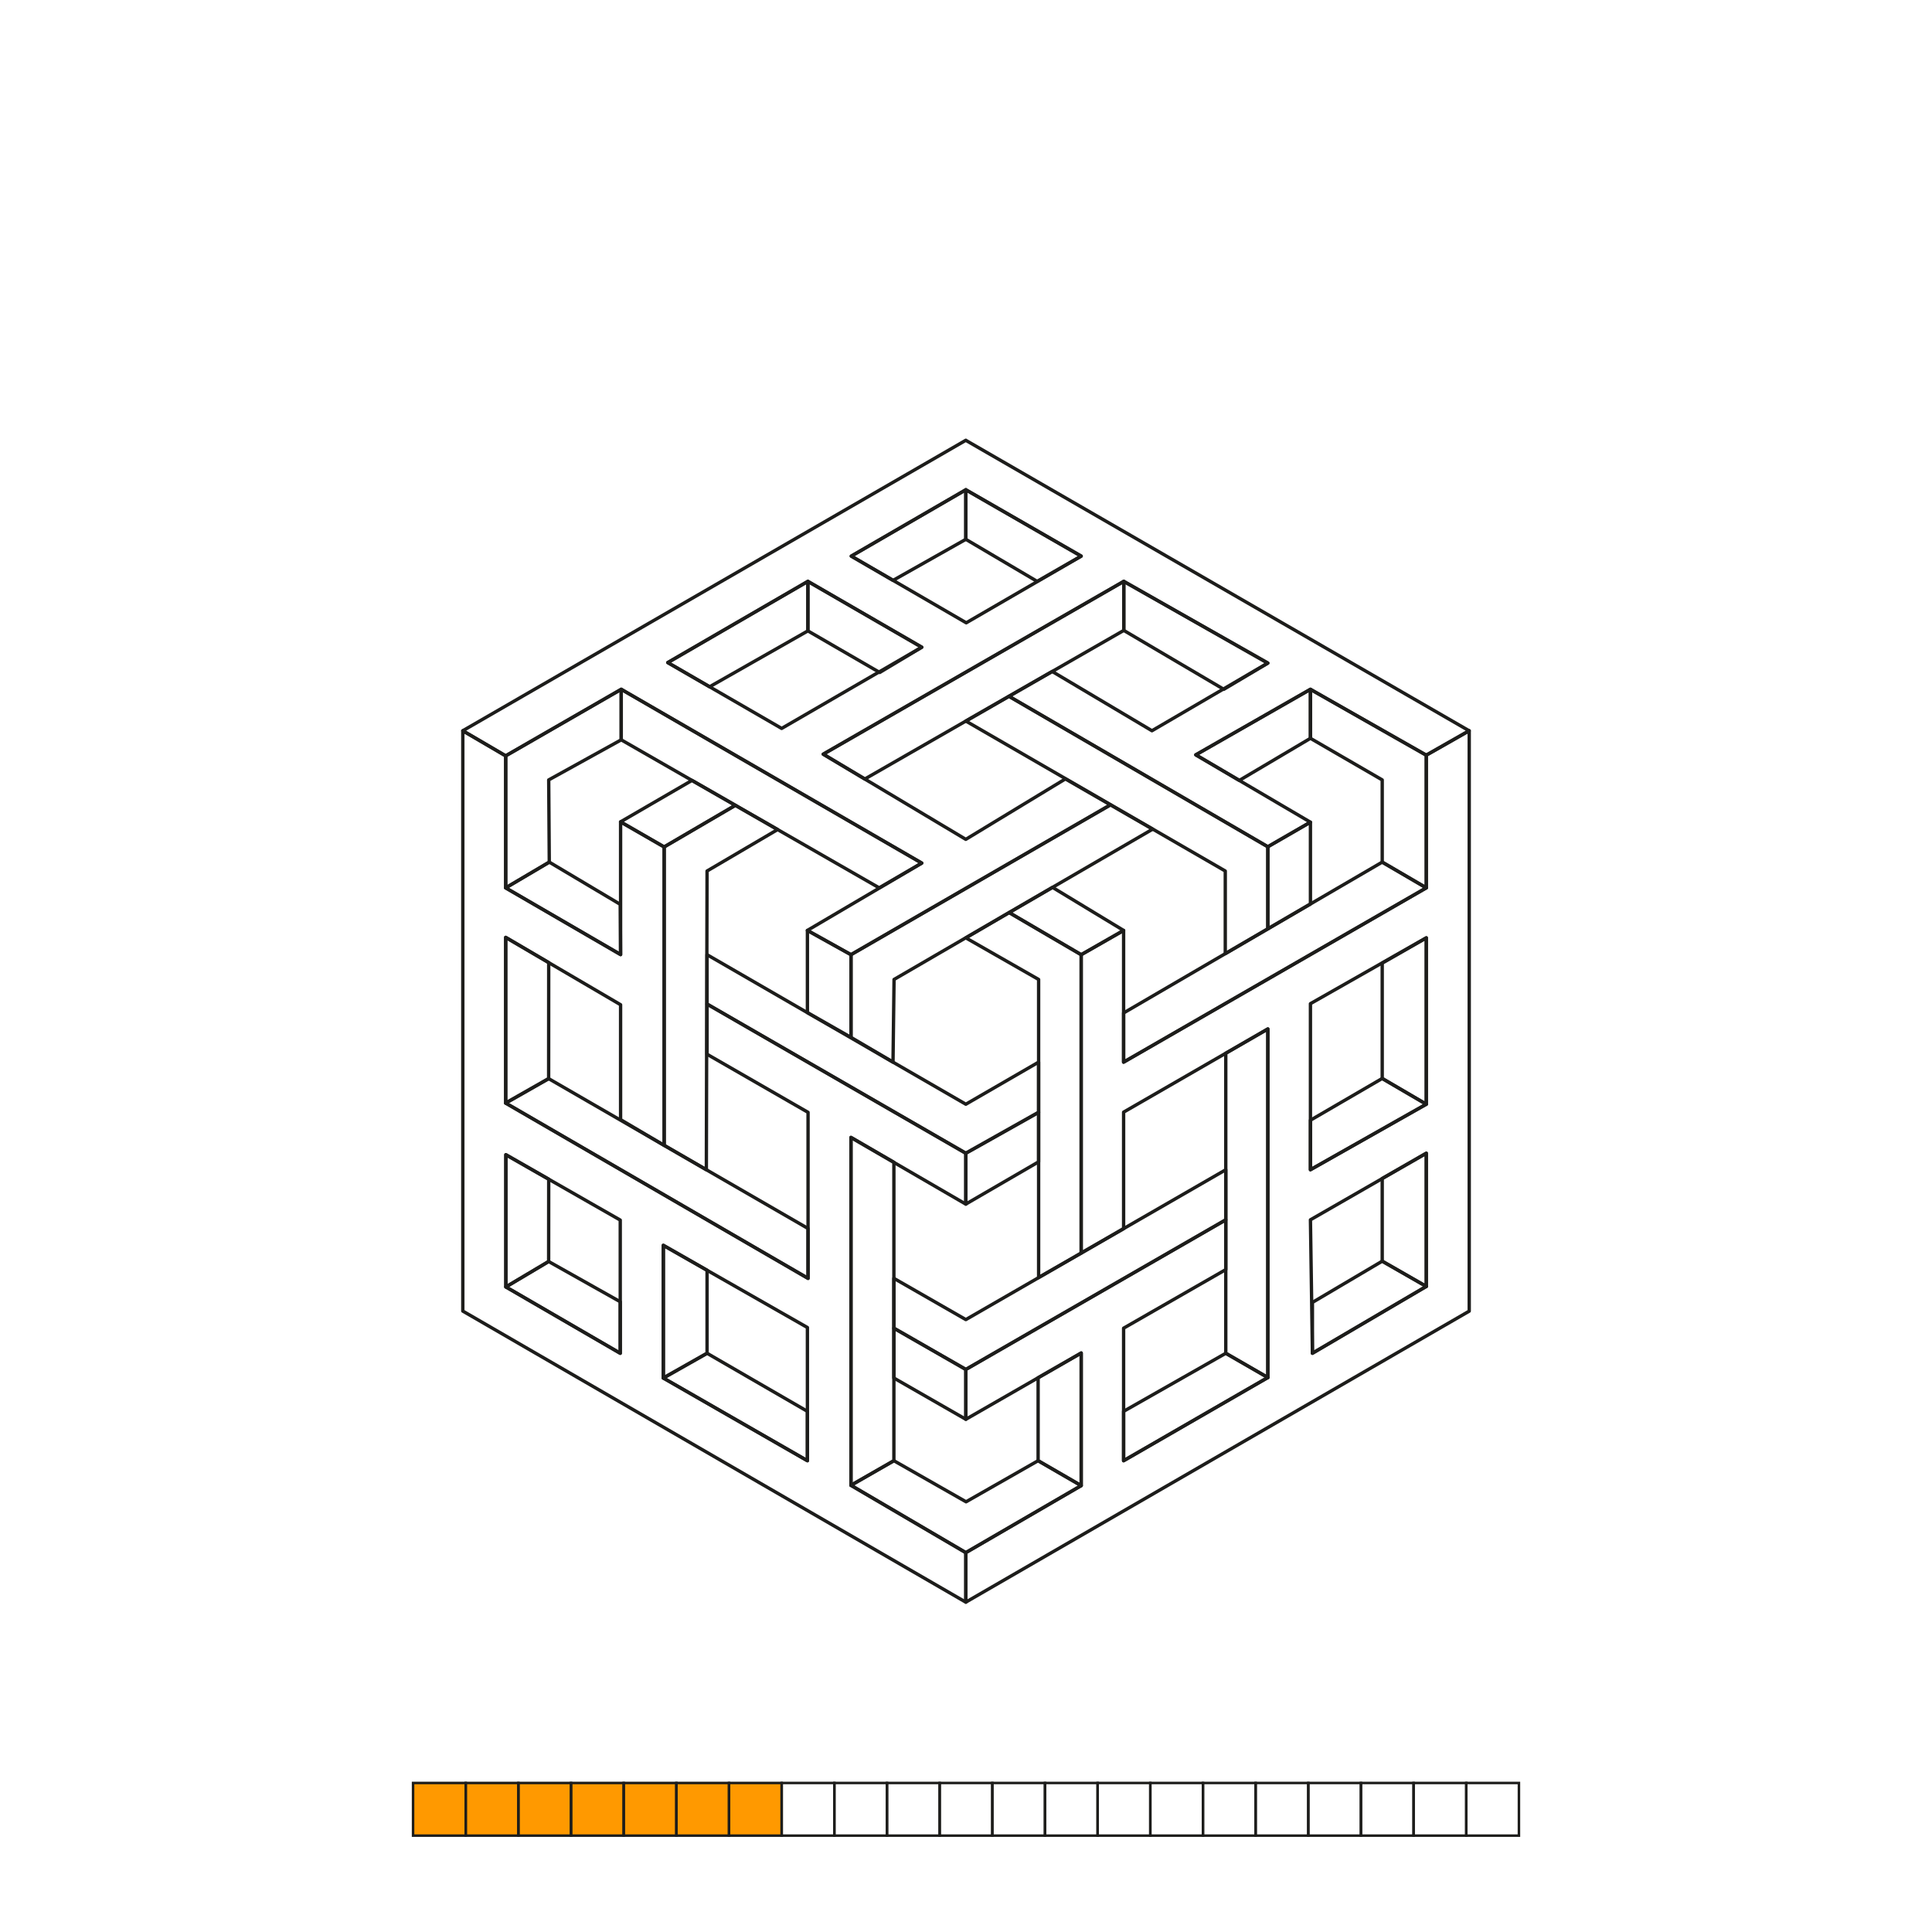 <?xml version="1.0" encoding="UTF-8"?>
<svg id="a" data-name="Ebene 1" xmlns="http://www.w3.org/2000/svg" viewBox="0 0 576 576">
  <rect x="123.15" y="531.57" width="109.9" height="15.7" style="fill: #f90;"/>
  <g>
    <rect x="123.15" y="531.57" width="15.7" height="15.7" style="fill: none; stroke: #1d1d1b; stroke-miterlimit: 10; stroke-width: .75px;"/>
    <rect x="138.85" y="531.57" width="15.7" height="15.7" style="fill: none; stroke: #1d1d1b; stroke-miterlimit: 10; stroke-width: .75px;"/>
    <rect x="154.55" y="531.57" width="15.7" height="15.7" style="fill: none; stroke: #1d1d1b; stroke-miterlimit: 10; stroke-width: .75px;"/>
    <rect x="185.95" y="531.57" width="15.7" height="15.7" style="fill: none; stroke: #1d1d1b; stroke-miterlimit: 10; stroke-width: .75px;"/>
    <rect x="201.65" y="531.57" width="15.7" height="15.7" style="fill: none; stroke: #1d1d1b; stroke-miterlimit: 10; stroke-width: .75px;"/>
    <rect x="170.25" y="531.57" width="15.7" height="15.7" style="fill: none; stroke: #1d1d1b; stroke-miterlimit: 10; stroke-width: .75px;"/>
    <rect x="233.05" y="531.57" width="15.7" height="15.7" style="fill: none; stroke: #1d1d1b; stroke-miterlimit: 10; stroke-width: .75px;"/>
    <rect x="248.75" y="531.57" width="15.7" height="15.7" style="fill: none; stroke: #1d1d1b; stroke-miterlimit: 10; stroke-width: .75px;"/>
    <rect x="264.45" y="531.57" width="15.7" height="15.7" style="fill: none; stroke: #1d1d1b; stroke-miterlimit: 10; stroke-width: .75px;"/>
    <rect x="295.85" y="531.57" width="15.7" height="15.7" style="fill: none; stroke: #1d1d1b; stroke-miterlimit: 10; stroke-width: .75px;"/>
    <rect x="311.55" y="531.57" width="15.7" height="15.7" style="fill: none; stroke: #1d1d1b; stroke-miterlimit: 10; stroke-width: .75px;"/>
    <rect x="327.25" y="531.57" width="15.7" height="15.7" style="fill: none; stroke: #1d1d1b; stroke-miterlimit: 10; stroke-width: .75px;"/>
    <rect x="280.15" y="531.57" width="15.7" height="15.7" style="fill: none; stroke: #1d1d1b; stroke-miterlimit: 10; stroke-width: .75px;"/>
    <rect x="342.95" y="531.57" width="15.7" height="15.7" style="fill: none; stroke: #1d1d1b; stroke-miterlimit: 10; stroke-width: .75px;"/>
    <rect x="358.65" y="531.57" width="15.7" height="15.7" style="fill: none; stroke: #1d1d1b; stroke-miterlimit: 10; stroke-width: .75px;"/>
    <rect x="374.35" y="531.57" width="15.7" height="15.7" style="fill: none; stroke: #1d1d1b; stroke-miterlimit: 10; stroke-width: .75px;"/>
    <rect x="405.75" y="531.57" width="15.7" height="15.7" style="fill: none; stroke: #1d1d1b; stroke-miterlimit: 10; stroke-width: .75px;"/>
    <rect x="421.45" y="531.57" width="15.7" height="15.7" style="fill: none; stroke: #1d1d1b; stroke-miterlimit: 10; stroke-width: .75px;"/>
    <rect x="437.15" y="531.57" width="15.7" height="15.7" style="fill: none; stroke: #1d1d1b; stroke-miterlimit: 10; stroke-width: .75px;"/>
    <rect x="390.05" y="531.57" width="15.7" height="15.7" style="fill: none; stroke: #1d1d1b; stroke-miterlimit: 10; stroke-width: .75px;"/>
    <rect x="217.35" y="531.57" width="15.7" height="15.7" style="fill: none; stroke: #1d1d1b; stroke-miterlimit: 10; stroke-width: .75px;"/>
  </g>
  <g>
    <g>
      <polygon points="309.5 435.49 309.5 410.76 322.34 403.38 322.34 442.92 309.5 435.49" style="fill: none; stroke: #1d1d1b; stroke-linejoin: round;"/>
      <g>
        <path d="m287.95,358.98v-15.15l-77.15-44.48v14.96l30.11,17.32v49.5l-90.14-52.25v-49.4l34.25,20.07v34.25l12.99,7.68v-88.96l-12.99-7.48v39.56l-34.25-19.88v-39.36l-12.79-7.48v173l149.97,86.79v-14.76l-34.25-20.07v-103.72l34.25,19.88Zm-103.03,44.48l-34.1-19.78v-39.41l34.1,19.48v39.71Zm55.8,32.03l-42.95-24.65v-39.56l42.95,24.5v39.71Z" style="fill: none; stroke: #1d1d1b; stroke-linejoin: round;"/>
        <polygon points="253.71 309.28 240.72 301.9 240.72 277.4 253.71 284.63 253.71 309.28" style="fill: none; stroke: #1d1d1b; stroke-linejoin: round;"/>
        <polygon points="287.95 279.61 309.65 292.01 309.65 380.87 322.34 373.59 322.34 284.63 300.86 272.07 287.95 279.61" style="fill: none; stroke: #1d1d1b; stroke-linejoin: round;"/>
        <polygon points="266.5 395.98 266.5 410.84 287.95 423.14 287.95 408.28 266.5 395.98" style="fill: none; stroke: #1d1d1b; stroke-linejoin: round;"/>
        <polygon points="274.81 257.32 185.21 205.51 185.21 220.57 262.12 264.7 274.81 257.32" style="fill: none; stroke: #1d1d1b; stroke-linejoin: round;"/>
        <polygon points="365.3 284.32 365.3 259.68 287.95 214.97 300.81 207.59 377.99 252.45 377.99 276.92 365.3 284.32" style="fill: none; stroke: #1d1d1b; stroke-linejoin: round;"/>
        <polygon points="365.45 314.01 377.99 306.77 377.99 410.69 365.45 403.46 365.45 314.01" style="fill: none; stroke: #1d1d1b; stroke-linejoin: round;"/>
        <polygon points="412.09 376 425.23 383.53 425.23 343.82 412.09 351.35 412.09 376" style="fill: none; stroke: #1d1d1b; stroke-linejoin: round;"/>
        <polygon points="412.09 321.53 425.23 329.21 425.23 279.61 412.09 287.14 412.09 321.53" style="fill: none; stroke: #1d1d1b; stroke-linejoin: round;"/>
        <polygon points="412.09 257.03 412.09 232.52 390.69 220.12 390.69 205.51 425.23 225.14 425.23 264.7 412.09 257.03" style="fill: none; stroke: #1d1d1b; stroke-linejoin: round;"/>
        <polygon points="335.04 187.95 335.04 173.33 377.99 197.69 364.86 205.51 335.04 187.95" style="fill: none; stroke: #1d1d1b; stroke-linejoin: round;"/>
        <polygon points="287.95 160.79 287.95 146.02 322.34 165.8 309.21 173.33 287.95 160.79" style="fill: none; stroke: #1d1d1b; stroke-linejoin: round;"/>
        <polygon points="240.86 173.33 240.86 188.09 262.27 200.49 274.81 192.96 240.86 173.33" style="fill: none; stroke: #1d1d1b; stroke-linejoin: round;"/>
      </g>
    </g>
    <g>
      <path d="m425.23,225.14v39.56l-90.24,51.96v-39.26l-12.65,7.23v88.96l12.65-7.29v-34.73l43-24.8v103.92l-43,24.8v-39.51l30.46-17.47v-14.83l-77.49,44.6v14.86l34.39-19.76v39.53l-34.39,19.98v14.76l150.07-86.75v-173.05l-12.79,7.28Zm0,158.38l-33.95,19.93-.59-39.78,34.54-19.85v39.71Zm0-54.32l-34.54,19.53v-49.5l34.54-19.63v49.6Z" style="fill: none; stroke: #1d1d1b; stroke-linejoin: round;"/>
      <polygon points="287.95 358.98 287.95 343.82 309.65 331.62 309.65 346.38 287.95 358.98" style="fill: none; stroke: #1d1d1b; stroke-linejoin: round;"/>
      <polygon points="253.71 339.1 266.5 346.52 266.5 435.49 253.71 442.82 253.71 339.1" style="fill: none; stroke: #1d1d1b; stroke-linejoin: round;"/>
      <polygon points="210.8 403.46 197.76 410.84 197.76 371.28 210.8 378.71 210.8 403.46" style="fill: none; stroke: #1d1d1b; stroke-linejoin: round;"/>
      <polygon points="150.82 383.68 150.82 344.26 163.59 351.56 163.57 376.1 150.82 383.68" style="fill: none; stroke: #1d1d1b; stroke-linejoin: round;"/>
      <polygon points="150.77 328.86 150.77 279.46 163.59 286.98 163.57 321.58 150.77 328.86" style="fill: none; stroke: #1d1d1b; stroke-linejoin: round;"/>
      <polygon points="198.01 341.46 198.01 252.5 219.24 240.09 231.84 247.32 210.8 259.68 210.59 348.74 198.01 341.46" style="fill: none; stroke: #1d1d1b; stroke-linejoin: round;"/>
      <polygon points="150.77 264.7 150.77 225.34 185.21 205.51 185.21 220.57 163.59 232.52 163.76 257.03 150.77 264.7" style="fill: none; stroke: #1d1d1b; stroke-linejoin: round;"/>
      <polygon points="253.71 309.28 253.71 284.63 331.07 239.96 343.65 247.2 266.55 292.01 266.24 316.66 253.71 309.28" style="fill: none; stroke: #1d1d1b; stroke-linejoin: round;"/>
      <polygon points="240.86 188.09 240.86 173.33 199.09 197.54 211.56 204.75 240.86 188.09" style="fill: none; stroke: #1d1d1b; stroke-linejoin: round;"/>
      <polygon points="253.8 165.8 287.95 146.02 287.95 160.79 266.26 173.03 253.8 165.8" style="fill: none; stroke: #1d1d1b; stroke-linejoin: round;"/>
      <polygon points="335.04 173.33 335.04 187.95 257.84 232.25 245.44 224.85 335.04 173.33" style="fill: none; stroke: #1d1d1b; stroke-linejoin: round;"/>
      <polygon points="356.52 225.04 390.69 205.51 390.69 220.12 369.49 232.67 356.52 225.04" style="fill: none; stroke: #1d1d1b; stroke-linejoin: round;"/>
      <polygon points="377.99 252.45 390.69 245.12 390.69 269.51 377.99 276.92 377.99 252.45" style="fill: none; stroke: #1d1d1b; stroke-linejoin: round;"/>
    </g>
    <g>
      <path d="m287.95,131.26l-149.97,86.6,12.79,7.48,34.44-19.83,89.6,51.81-34.1,20.07,12.99,7.23,77.36-44.67-13.42-7.73-29.7,18.02-42.51-25.39,89.6-51.52,42.95,24.36-34.54,20.17-29.74-17.67-12.9,7.4,77.18,44.86,12.69-7.33-34.17-20.07,34.17-19.53,34.54,19.63,12.79-7.28-150.07-86.6Zm-54.91,85.91l-33.95-19.63,41.77-24.21,33.95,19.63-41.77,24.21Zm55.03-31.49l-34.27-19.88,34.15-19.78,34.39,19.78-34.27,19.88Z" style="fill: none; stroke: #1d1d1b; stroke-linejoin: round;"/>
      <polygon points="334.99 277.4 322.34 284.63 300.86 272.07 313.79 264.56 334.99 277.4" style="fill: none; stroke: #1d1d1b; stroke-linejoin: round;"/>
      <polygon points="334.99 316.66 334.99 302 412.09 257.03 425.23 264.7 334.99 316.66" style="fill: none; stroke: #1d1d1b; stroke-linejoin: round;"/>
      <polygon points="309.65 316.66 287.95 329.21 210.8 284.63 210.8 299.34 287.95 343.82 309.65 331.62 309.65 316.66" style="fill: none; stroke: #1d1d1b; stroke-linejoin: round;"/>
      <polygon points="163.76 257.03 150.77 264.7 185.02 284.58 184.92 269.62 163.76 257.03" style="fill: none; stroke: #1d1d1b; stroke-linejoin: round;"/>
      <polygon points="240.91 366.26 163.57 321.58 150.77 328.86 240.91 381.12 240.91 366.26" style="fill: none; stroke: #1d1d1b; stroke-linejoin: round;"/>
      <polygon points="163.57 376.1 150.82 383.68 184.92 403.46 184.92 388.1 163.57 376.1" style="fill: none; stroke: #1d1d1b; stroke-linejoin: round;"/>
      <polygon points="197.76 410.84 210.8 403.46 240.72 420.77 240.72 435.49 197.76 410.84" style="fill: none; stroke: #1d1d1b; stroke-linejoin: round;"/>
      <polygon points="266.5 381.12 266.5 395.98 287.95 408.28 365.45 363.67 365.45 348.74 287.95 393.42 266.5 381.12" style="fill: none; stroke: #1d1d1b; stroke-linejoin: round;"/>
      <polygon points="266.5 435.49 253.71 442.82 287.95 462.89 322.34 442.92 309.5 435.49 288.02 447.74 266.5 435.49" style="fill: none; stroke: #1d1d1b; stroke-linejoin: round;"/>
      <polygon points="334.99 420.77 334.99 435.49 377.99 410.69 365.45 403.46 334.99 420.77" style="fill: none; stroke: #1d1d1b; stroke-linejoin: round;"/>
      <polygon points="391.28 403.46 391.28 388.3 412.09 376 425.23 383.53 391.28 403.46" style="fill: none; stroke: #1d1d1b; stroke-linejoin: round;"/>
      <polygon points="390.69 348.74 425.23 329.21 412.09 321.53 390.69 333.98 390.69 348.74" style="fill: none; stroke: #1d1d1b; stroke-linejoin: round;"/>
      <polygon points="198.01 252.5 185.02 245.02 206.3 232.67 219.24 240.09 198.01 252.5" style="fill: none; stroke: #1d1d1b; stroke-linejoin: round;"/>
    </g>
  </g>
</svg>